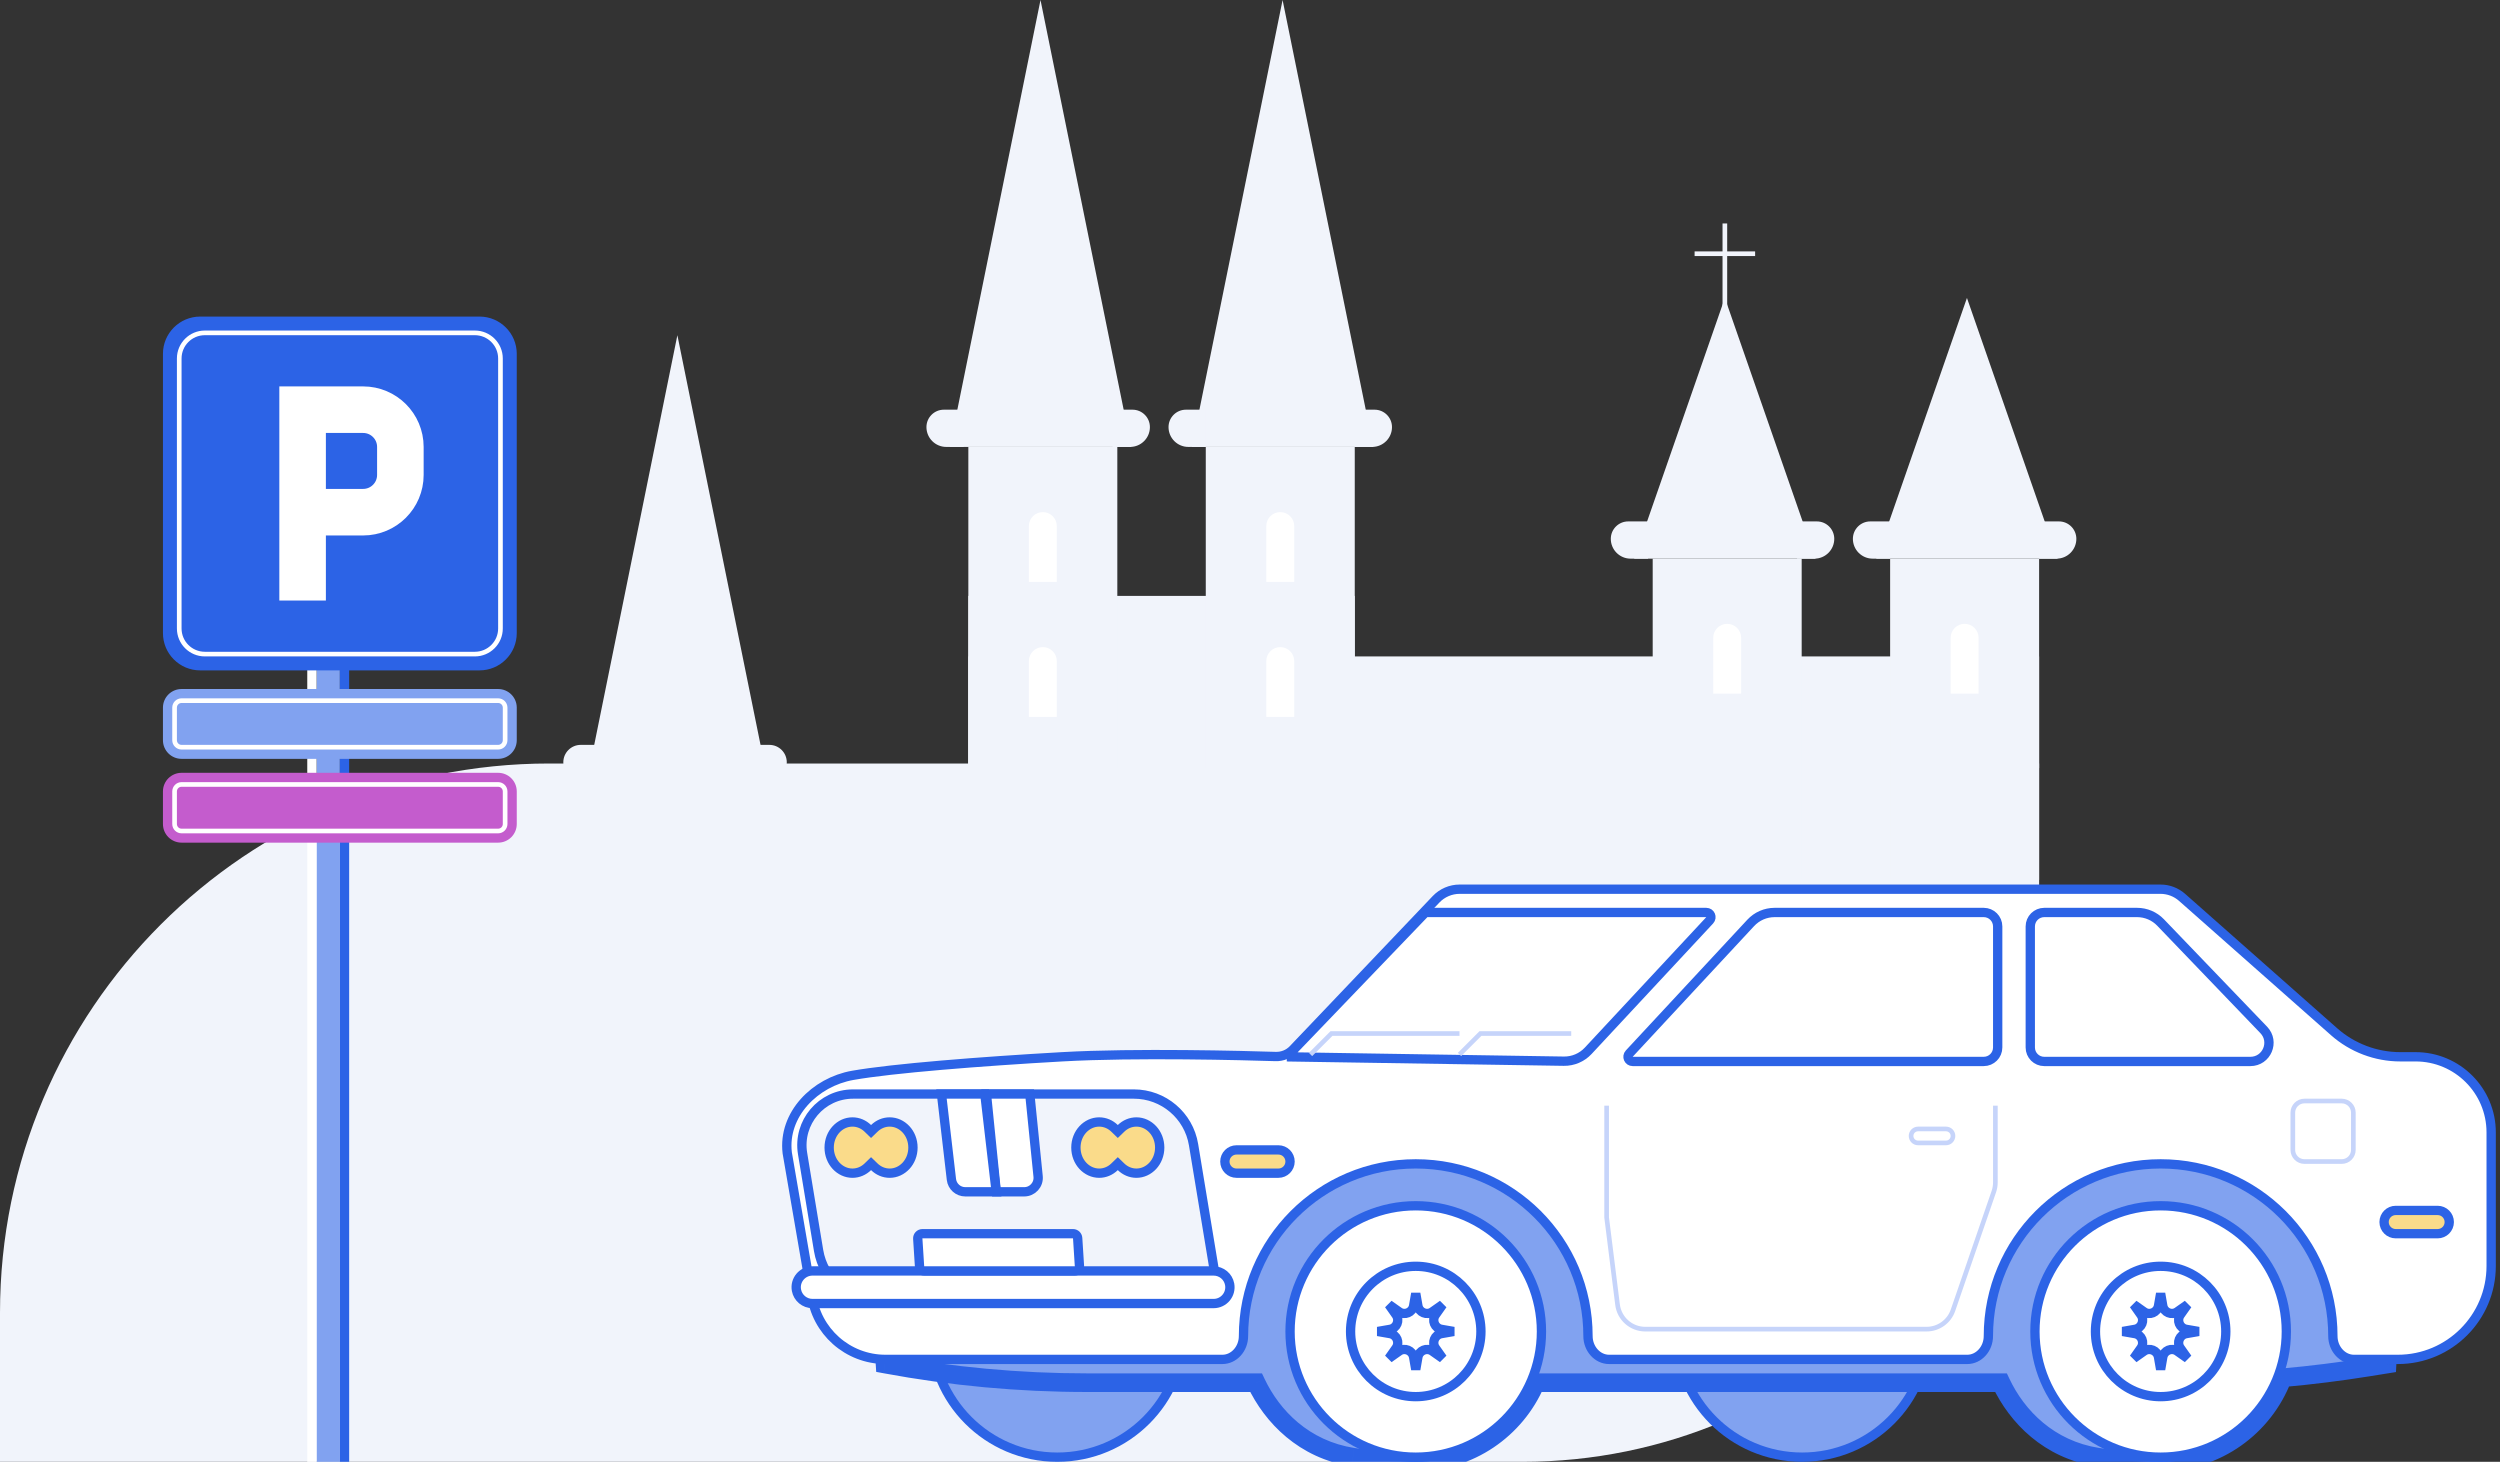 <?xml version="1.0" encoding="UTF-8" standalone="no"?><!DOCTYPE svg PUBLIC "-//W3C//DTD SVG 1.1//EN" "http://www.w3.org/Graphics/SVG/1.1/DTD/svg11.dtd"><svg width="100%" height="100%" viewBox="0 0 537 314" version="1.1" xmlns="http://www.w3.org/2000/svg" xmlns:xlink="http://www.w3.org/1999/xlink" xml:space="preserve" xmlns:serif="http://www.serif.com/" style="fill-rule:evenodd;clip-rule:evenodd;"><rect x="0" y="0" width="537" height="314" fill="#333333" stroke="none"/><path d="M0,282c0,-65.17 52.83,-118 118,-118l320,0l0,39c0,61.304 -49.696,111 -111,111l-327,0l0,-32Z" style="fill:#f1f4fb;fill-rule:nonzero;"/><path d="M145.5,72l19.486,96l-38.972,0l19.486,-96Z" style="fill:#f1f4fb;fill-rule:nonzero;"/><path d="M121,163.741c0,-2.066 1.675,-3.741 3.741,-3.741l4.259,0l0,8l-3.741,0c-2.352,0 -4.259,-1.907 -4.259,-4.259Z" style="fill:#f1f4fb;fill-rule:nonzero;"/><path d="M169,163.741c0,-2.066 -1.675,-3.741 -3.741,-3.741l-4.259,0l0,8l3.741,0c2.352,0 4.259,-1.907 4.259,-4.259Z" style="fill:#f1f4fb;fill-rule:nonzero;"/><path d="M223.5,0l19.486,96l-38.972,0l19.486,-96Z" style="fill:#f1f4fb;fill-rule:nonzero;"/><path d="M199,91.741c0,-2.066 1.675,-3.741 3.741,-3.741l4.259,0l0,8l-3.741,0c-2.352,0 -4.259,-1.907 -4.259,-4.259Z" style="fill:#f1f4fb;fill-rule:nonzero;"/><path d="M247,91.741c0,-2.066 -1.675,-3.741 -3.741,-3.741l-4.259,0l0,8l3.741,0c2.352,0 4.259,-1.907 4.259,-4.259Z" style="fill:#f1f4fb;fill-rule:nonzero;"/><path d="M275.5,0l19.486,96l-38.972,0l19.486,-96Z" style="fill:#f1f4fb;fill-rule:nonzero;"/><path d="M251,91.741c0,-2.066 1.675,-3.741 3.741,-3.741l4.259,0l0,8l-3.741,0c-2.352,0 -4.259,-1.907 -4.259,-4.259Z" style="fill:#f1f4fb;fill-rule:nonzero;"/><path d="M299,91.741c0,-2.066 -1.675,-3.741 -3.741,-3.741l-4.259,0l0,8l3.741,0c2.352,0 4.259,-1.907 4.259,-4.259Z" style="fill:#f1f4fb;fill-rule:nonzero;"/><rect x="208" y="128" width="83" height="37" style="fill:#f1f4fb;"/><rect x="208" y="141" width="230" height="24" style="fill:#f1f4fb;"/><rect x="208" y="96" width="32" height="69" style="fill:#f1f4fb;"/><rect x="259" y="96" width="32" height="69" style="fill:#f1f4fb;"/><path d="M370.5,64l19.486,56l-38.972,0l19.486,-56Z" style="fill:#f1f4fb;fill-rule:nonzero;"/><path d="M394,115.741c0,-2.066 -1.675,-3.741 -3.741,-3.741l-4.259,0l0,8l3.741,0c2.352,0 4.259,-1.907 4.259,-4.259Z" style="fill:#f1f4fb;fill-rule:nonzero;"/><path d="M346,115.741c0,-2.066 1.675,-3.741 3.741,-3.741l4.259,0l0,8l-3.741,0c-2.352,0 -4.259,-1.907 -4.259,-4.259Z" style="fill:#f1f4fb;fill-rule:nonzero;"/><path d="M422.5,64l19.486,56l-38.972,0l19.486,-56Z" style="fill:#f1f4fb;fill-rule:nonzero;"/><path d="M398,115.741c0,-2.066 1.675,-3.741 3.741,-3.741l4.259,0l0,8l-3.741,0c-2.352,0 -4.259,-1.907 -4.259,-4.259Z" style="fill:#f1f4fb;fill-rule:nonzero;"/><path d="M446,115.741c0,-2.066 -1.675,-3.741 -3.741,-3.741l-4.259,0l0,8l3.741,0c2.352,0 4.259,-1.907 4.259,-4.259Z" style="fill:#f1f4fb;fill-rule:nonzero;"/><rect x="355" y="120" width="32" height="69" style="fill:#f1f4fb;"/><rect x="406" y="120" width="32" height="69" style="fill:#f1f4fb;"/><rect x="370" y="48" width="1" height="20" style="fill:#f1f4fb;"/><path d="M364,54l0,1l13,0l0,-1l-13,0Z" style="fill:#f1f4fb;"/><path d="M227,113c0,-1.657 -1.343,-3 -3,-3c-1.657,0 -3,1.343 -3,3l0,12l6,0l0,-12Z" style="fill:#fff;"/><path d="M278,113c0,-1.657 -1.343,-3 -3,-3c-1.657,0 -3,1.343 -3,3l0,12l6,0l0,-12Z" style="fill:#fff;"/><path d="M374,137c0,-1.657 -1.343,-3 -3,-3c-1.657,0 -3,1.343 -3,3l0,12l6,0l0,-12Z" style="fill:#fff;"/><path d="M425,137c0,-1.657 -1.343,-3 -3,-3c-1.657,0 -3,1.343 -3,3l0,12l6,0l0,-12Z" style="fill:#fff;"/><path d="M227,142c0,-1.657 -1.343,-3 -3,-3c-1.657,0 -3,1.343 -3,3l0,12l6,0l0,-12Z" style="fill:#fff;"/><path d="M278,142c0,-1.657 -1.343,-3 -3,-3c-1.657,0 -3,1.343 -3,3l0,12l6,0l0,-12Z" style="fill:#fff;"/><rect x="68" y="104" width="5" height="210" style="fill:#81a2f0;"/><rect x="66" y="104" width="2" height="210" style="fill:#fff;"/><rect x="73" y="104" width="2" height="210" style="fill:#2c63e6;"/><path d="M111,76c0,-4.415 -3.585,-8 -8,-8l-60,0c-4.415,0 -8,3.585 -8,8l0,60c0,4.415 3.585,8 8,8l60,0c4.415,0 8,-3.585 8,-8l0,-60Z" style="fill:#2c63e6;"/><path d="M111,152c0,-2.208 -1.792,-4 -4,-4l-68,0c-2.208,0 -4,1.792 -4,4l0,7c0,2.208 1.792,4 4,4l68,0c2.208,0 4,-1.792 4,-4l0,-7Z" style="fill:#81a2f0;"/><path d="M108.5,152c0,-0.828 -0.672,-1.5 -1.5,-1.5l-68,0c-0.828,0 -1.5,0.672 -1.5,1.5l0,7c0,0.828 0.672,1.5 1.5,1.5l68,0c0.828,0 1.5,-0.672 1.5,-1.5l0,-7Z" style="fill:none;stroke:#fff;stroke-width:1px;"/><path d="M111,170c0,-2.208 -1.792,-4 -4,-4l-68,0c-2.208,0 -4,1.792 -4,4l0,7c0,2.208 1.792,4 4,4l68,0c2.208,0 4,-1.792 4,-4l0,-7Z" style="fill:#c45ccd;"/><path d="M107.5,77c0,-3.036 -2.464,-5.5 -5.5,-5.5l-58,0c-3.036,0 -5.5,2.464 -5.5,5.5l0,58c0,3.036 2.464,5.5 5.5,5.5l58,0c3.036,0 5.5,-2.464 5.5,-5.5l0,-58Z" style="fill:#2c63e6;stroke:#fff;stroke-width:1px;"/><path d="M108.5,170c0,-0.828 -0.672,-1.5 -1.5,-1.5l-68,0c-0.828,0 -1.5,0.672 -1.5,1.5l0,7c0,0.828 0.672,1.5 1.5,1.5l68,0c0.828,0 1.5,-0.672 1.5,-1.5l0,-7Z" style="fill:none;stroke:#fff;stroke-width:1px;"/><path d="M65,129l0,-18.981m0,0l0,-22.019l13,0c4.418,0 8,3.582 8,8l0,6.019c0,4.418 -3.582,8 -8,8l-13,0Z" style="fill:none;fill-rule:nonzero;stroke:#fff;stroke-width:10px;"/><circle cx="227.104" cy="286" r="27" style="fill:#81a2f0;stroke:#2c63e6;stroke-width:2px;"/><circle cx="387.104" cy="286" r="27" style="fill:#81a2f0;stroke:#2c63e6;stroke-width:2px;"/><path d="M187.104,246l328,0l-2.368,47l-3.957,0.637c-6.138,0.987 -12.306,1.758 -18.493,2.311c-4.012,10.553 -14.221,18.052 -26.182,18.052c-6.011,0 -10,-0.453 -13.5,-1c-10.497,-1.64 -17.335,-8.681 -20.798,-16l-99.945,0c-4.274,9.996 -14.197,17 -25.757,17c-6.011,0 -10,-0.453 -13.5,-1c-10.497,-1.64 -17.335,-8.681 -20.798,-16l-36.333,0c-14.548,0 -29.066,-1.339 -43.369,-4l-3,-47Z" style="fill:#81a2f0;"/><path d="M515.104,246l1.998,0.101l0.106,-2.101l-2.104,0l0,2Zm-328,0l0,-2l-2.131,0l0.136,2.127l1.995,-0.127Zm325.632,47l0.318,1.975l1.598,-0.257l0.082,-1.617l-1.998,-0.101Zm-3.957,0.637l0.317,1.974l-0.317,-1.974Zm-18.493,2.311l-0.178,-1.992l-1.247,0.111l-0.445,1.17l1.87,0.711Zm-39.682,17.052l-0.308,1.976l0.308,-1.976Zm-20.798,-16l1.808,-0.855l-0.541,-1.145l-1.267,0l0,2Zm-99.945,0l0,-2l-1.32,0l-0.519,1.214l1.839,0.786Zm-39.257,16l-0.308,1.976l0.308,-1.976Zm-20.798,-16l1.808,-0.855l-0.541,-1.145l-1.267,0l0,2Zm-79.702,-4l-1.995,0.127l0.099,1.554l1.531,0.285l0.365,-1.966Zm325,-49l-328,0l0,4l328,0l0,-4Zm-0.37,49.101l2.368,-47l-3.995,-0.202l-2.368,47l3.995,0.202Zm-5.638,2.51l3.958,-0.636l-0.635,-3.95l-3.958,0.637l0.635,3.949Zm-18.632,2.329c6.234,-0.558 12.448,-1.334 18.632,-2.329l-0.635,-3.949c-6.091,0.98 -12.213,1.745 -18.353,2.294l0.356,3.984Zm-26.36,18.06c12.819,0 23.754,-8.038 28.051,-19.342l-3.739,-1.421c-3.726,9.802 -13.208,16.763 -24.312,16.763l0,4Zm-13.808,-1.024c3.587,0.561 7.68,1.024 13.808,1.024l0,-4c-5.893,0 -9.778,-0.443 -13.191,-0.976l-0.617,3.952Zm-22.298,-17.121c3.674,7.766 10.996,15.355 22.298,17.121l0.617,-3.952c-9.693,-1.515 -16.048,-8.008 -19.299,-14.879l-3.616,1.71Zm-98.137,1.145l99.945,0l0,-4l-99.945,0l0,4Zm-1.839,-2.786c-3.971,9.285 -13.187,15.786 -23.918,15.786l0,4c12.388,0 23.018,-7.508 27.596,-18.214l-3.678,-1.572Zm-23.918,15.786c-5.893,0 -9.778,-0.443 -13.191,-0.976l-0.617,3.952c3.587,0.561 7.68,1.024 13.808,1.024l0,-4Zm-13.191,-0.976c-9.693,-1.515 -16.048,-8.008 -19.299,-14.879l-3.616,1.71c3.674,7.766 10.996,15.355 22.298,17.121l0.617,-3.952Zm-57.44,-12.024l36.333,0l0,-4l-36.333,0l0,4Zm-43.734,-4.034c14.423,2.684 29.063,4.034 43.734,4.034l0,-4c-14.425,0 -28.82,-1.328 -43.003,-3.966l-0.731,3.932Zm-4.63,-48.839l3,47l3.991,-0.254l-3,-47l-3.991,0.254Z" style="fill:#2c63e6;fill-rule:nonzero;"/><circle cx="464.104" cy="286" r="27" style="fill:#fff;stroke:#2c63e6;stroke-width:2px;"/><circle cx="464.104" cy="286" r="14" style="fill:#fff;stroke:#2c63e6;stroke-width:2px;"/><path d="M464.104,277.838l0.459,2.64c0.252,1.445 1.922,2.137 3.122,1.293l2.191,-1.542l-1.542,2.191c-0.844,1.199 -0.153,2.87 1.293,3.121l2.639,0.459l-2.639,0.459c-1.446,0.251 -2.137,1.922 -1.293,3.121l1.542,2.191l-2.191,-1.542c-1.2,-0.844 -2.87,-0.152 -3.122,1.293l-0.459,2.64l-0.458,-2.64c-0.252,-1.445 -1.922,-2.137 -3.122,-1.293l-2.191,1.542l1.542,-2.191c0.844,-1.199 0.153,-2.87 -1.293,-3.121l-2.639,-0.459l2.639,-0.459c1.446,-0.251 2.137,-1.922 1.293,-3.121l-1.542,-2.191l2.191,1.542c1.2,0.844 2.87,0.152 3.122,-1.293l0.458,-2.64Z" style="fill:none;fill-rule:nonzero;stroke:#2c63e6;stroke-width:2px;"/><circle cx="304.104" cy="286" r="27" style="fill:#fff;stroke:#2c63e6;stroke-width:2px;"/><circle cx="304.104" cy="286" r="14" style="fill:#fff;stroke:#2c63e6;stroke-width:2px;"/><path d="M304.104,277.838l0.459,2.64c0.252,1.445 1.922,2.137 3.122,1.293l2.191,-1.542l-1.542,2.191c-0.844,1.199 -0.153,2.87 1.293,3.121l2.639,0.459l-2.639,0.459c-1.446,0.251 -2.137,1.922 -1.293,3.121l1.542,2.191l-2.191,-1.542c-1.2,-0.844 -2.87,-0.152 -3.122,1.293l-0.459,2.64l-0.458,-2.64c-0.252,-1.445 -1.922,-2.137 -3.122,-1.293l-2.191,1.542l1.542,-2.191c0.844,-1.199 0.153,-2.87 -1.293,-3.121l-2.639,-0.459l2.639,-0.459c1.446,-0.251 2.137,-1.922 1.293,-3.121l-1.542,-2.191l2.191,1.542c1.2,0.844 2.87,0.152 3.122,-1.293l0.458,-2.64Z" style="fill:none;fill-rule:nonzero;stroke:#2c63e6;stroke-width:2px;"/><path d="M174.308,277.897l-0.003,-0.026l-0.004,-0.025l-5.203,-30.211c-0.968,-8.235 5.94,-15.214 14.078,-16.65c8.434,-1.488 27.281,-2.984 44.985,-3.987c15.803,-0.895 39.241,-0.265 45.853,-0.058c1.431,0.045 2.799,-0.52 3.784,-1.555l30.666,-32.212c1.321,-1.387 3.154,-2.173 5.07,-2.173l150.542,0c1.707,0 3.356,0.624 4.636,1.755l32.64,28.852c3.931,3.475 8.997,5.393 14.244,5.393l3.272,0c8.967,0 16.236,7.269 16.236,16.237l0,28.7c0,11.081 -8.982,20.063 -20.062,20.063l-9.408,0c-2.499,0 -4.53,-2.29 -4.53,-5c0,-20.435 -16.565,-37 -37,-37c-20.434,0 -37,16.565 -37,37c0,2.71 -2.03,5 -4.529,5l-76.941,0c-2.499,0 -4.53,-2.29 -4.53,-5c0,-20.435 -16.565,-37 -37,-37c-20.434,0 -37,16.565 -37,37c0,2.71 -2.03,5 -4.529,5l-72.38,0c-8.102,0 -14.926,-6.057 -15.887,-14.103Z" style="fill:#fff;fill-rule:nonzero;stroke:#2c63e6;stroke-width:2px;"/><path d="M276.416,227.006l29.767,-31.006l60.327,0c0.874,0 1.327,1.042 0.732,1.681l-26.097,28.034c-1.351,1.45 -3.253,2.26 -5.234,2.229l-59.495,-0.938Z" style="fill:#fff;fill-rule:nonzero;stroke:#2c63e6;stroke-width:2px;"/><path d="M281.5,226.5l4.5,-4.5l27.5,0" style="fill:none;fill-rule:nonzero;stroke:#c6d4fa;stroke-width:1px;"/><path d="M313.5,226.5l4.5,-4.5l19.5,0" style="fill:none;fill-rule:nonzero;stroke:#c6d4fa;stroke-width:1px;"/><path d="M376.058,198.235c1.325,-1.425 3.182,-2.235 5.128,-2.235l44.918,0c1.657,0 3,1.343 3,3l0,26c0,1.657 -1.343,3 -3,3l-75.411,0c-0.873,0 -1.327,-1.041 -0.732,-1.681l26.097,-28.084Z" style="fill:#fff;fill-rule:nonzero;stroke:#2c63e6;stroke-width:2px;"/><path d="M436.104,199c0,-1.657 1.344,-3 3,-3l19.939,0c1.906,0 3.729,0.777 5.049,2.151l22.163,23.078c2.442,2.543 0.64,6.771 -2.885,6.771l-44.265,0c-1.657,0 -3,-1.343 -3,-3l-0.001,-26Z" style="fill:#fff;fill-rule:nonzero;stroke:#2c63e6;stroke-width:2px;"/><path d="M172.395,247.792c-1.106,-6.7 4.063,-12.792 10.854,-12.792l60.299,0c6.363,0 11.79,4.605 12.827,10.882l5.167,31.292c0.201,1.218 -0.739,2.326 -1.974,2.326l-70.907,0c-6.363,0 -11.79,-4.605 -12.827,-10.882l-3.439,-20.826Z" style="fill:#f1f4fb;fill-rule:nonzero;stroke:#2c63e6;stroke-width:2px;"/><path d="M222.987,252.699l-1.787,-17.699l-9.311,0l2.12,21l5.993,0c1.776,0 3.163,-1.534 2.985,-3.301Z" style="fill:#fff;fill-rule:nonzero;stroke:#2c63e6;stroke-width:2px;"/><path d="M211.536,235l2.445,21l-6.637,0c-1.523,0 -2.804,-1.141 -2.98,-2.653l-2.136,-18.347l9.308,0Z" style="fill:#fff;fill-rule:nonzero;stroke:#2c63e6;stroke-width:2px;"/><path d="M171.081,277.142c-0.402,-2.153 1.25,-4.142 3.44,-4.142l86.167,0c1.685,0 3.131,1.201 3.44,2.858c0.402,2.153 -1.25,4.142 -3.44,4.142l-86.167,0c-1.685,0 -3.131,-1.201 -3.44,-2.858Z" style="fill:#fff;fill-rule:nonzero;stroke:#2c63e6;stroke-width:2px;"/><path d="M197.134,266.064c-0.037,-0.576 0.421,-1.064 0.998,-1.064l32.352,0c0.527,0 0.964,0.41 0.998,0.936l0.384,6c0.037,0.576 -0.421,1.064 -0.998,1.064l-32.352,0c-0.527,0 -0.964,-0.41 -0.998,-0.936l-0.384,-6Z" style="fill:#fff;fill-rule:nonzero;stroke:#2c63e6;stroke-width:2px;"/><path d="M240.801,250.627l-0.697,-0.675l-0.696,0.675c-0.89,0.863 -2.047,1.373 -3.304,1.373c-2.687,0 -5,-2.386 -5,-5.5c0,-3.114 2.313,-5.5 5,-5.5c1.257,0 2.414,0.51 3.304,1.373l0.696,0.675l0.697,-0.675c0.89,-0.863 2.047,-1.373 3.303,-1.373c2.688,0 5,2.386 5,5.5c0,3.114 -2.312,5.5 -5,5.5c-1.256,0 -2.413,-0.51 -3.303,-1.373Z" style="fill:#fadb8a;fill-rule:nonzero;stroke:#2c63e6;stroke-width:2px;"/><path d="M187.801,250.627l-0.697,-0.675l-0.696,0.675c-0.89,0.863 -2.047,1.373 -3.304,1.373c-2.687,0 -5,-2.386 -5,-5.5c0,-3.114 2.313,-5.5 5,-5.5c1.257,0 2.414,0.51 3.304,1.373l0.696,0.675l0.697,-0.675c0.89,-0.863 2.047,-1.373 3.303,-1.373c2.688,0 5,2.386 5,5.5c0,3.114 -2.312,5.5 -5,5.5c-1.256,0 -2.413,-0.51 -3.303,-1.373Z" style="fill:#fadb8a;fill-rule:nonzero;stroke:#2c63e6;stroke-width:2px;"/><path d="M277.104,249.5c0,-1.38 -1.12,-2.5 -2.5,-2.5l-9,0c-1.38,0 -2.5,1.12 -2.5,2.5c0,1.38 1.12,2.5 2.5,2.5l9,0c1.38,0 2.5,-1.12 2.5,-2.5Z" style="fill:#fadb8a;stroke:#2c63e6;stroke-width:2px;"/><path d="M419.5,244c0,-0.828 -0.672,-1.5 -1.5,-1.5l-6,0c-0.828,0 -1.5,0.672 -1.5,1.5c0,0.828 0.672,1.5 1.5,1.5l6,0c0.828,0 1.5,-0.672 1.5,-1.5Z" style="fill:#fff;stroke:#c6d4fa;stroke-width:1px;"/><path d="M526.104,262.5c0,-1.38 -1.12,-2.5 -2.5,-2.5l-9,0c-1.38,0 -2.5,1.12 -2.5,2.5c0,1.38 1.12,2.5 2.5,2.5l9,0c1.38,0 2.5,-1.12 2.5,-2.5Z" style="fill:#fadb8a;stroke:#2c63e6;stroke-width:2px;"/><path d="M345.104,237.5l0,24l2.344,18.744c0.375,3.003 2.927,5.256 5.953,5.256l60.423,0c2.561,0 4.84,-1.625 5.674,-4.047l8.78,-25.504c0.216,-0.628 0.326,-1.288 0.326,-1.953l0,-16.496" style="fill:none;fill-rule:nonzero;stroke:#c6d4fa;stroke-width:1px;"/><path d="M505.5,239c0,-1.38 -1.12,-2.5 -2.5,-2.5l-8,0c-1.38,0 -2.5,1.12 -2.5,2.5l0,8c0,1.38 1.12,2.5 2.5,2.5l8,0c1.38,0 2.5,-1.12 2.5,-2.5l0,-8Z" style="fill:none;stroke:#c6d4fa;stroke-width:1px;"/></svg>
